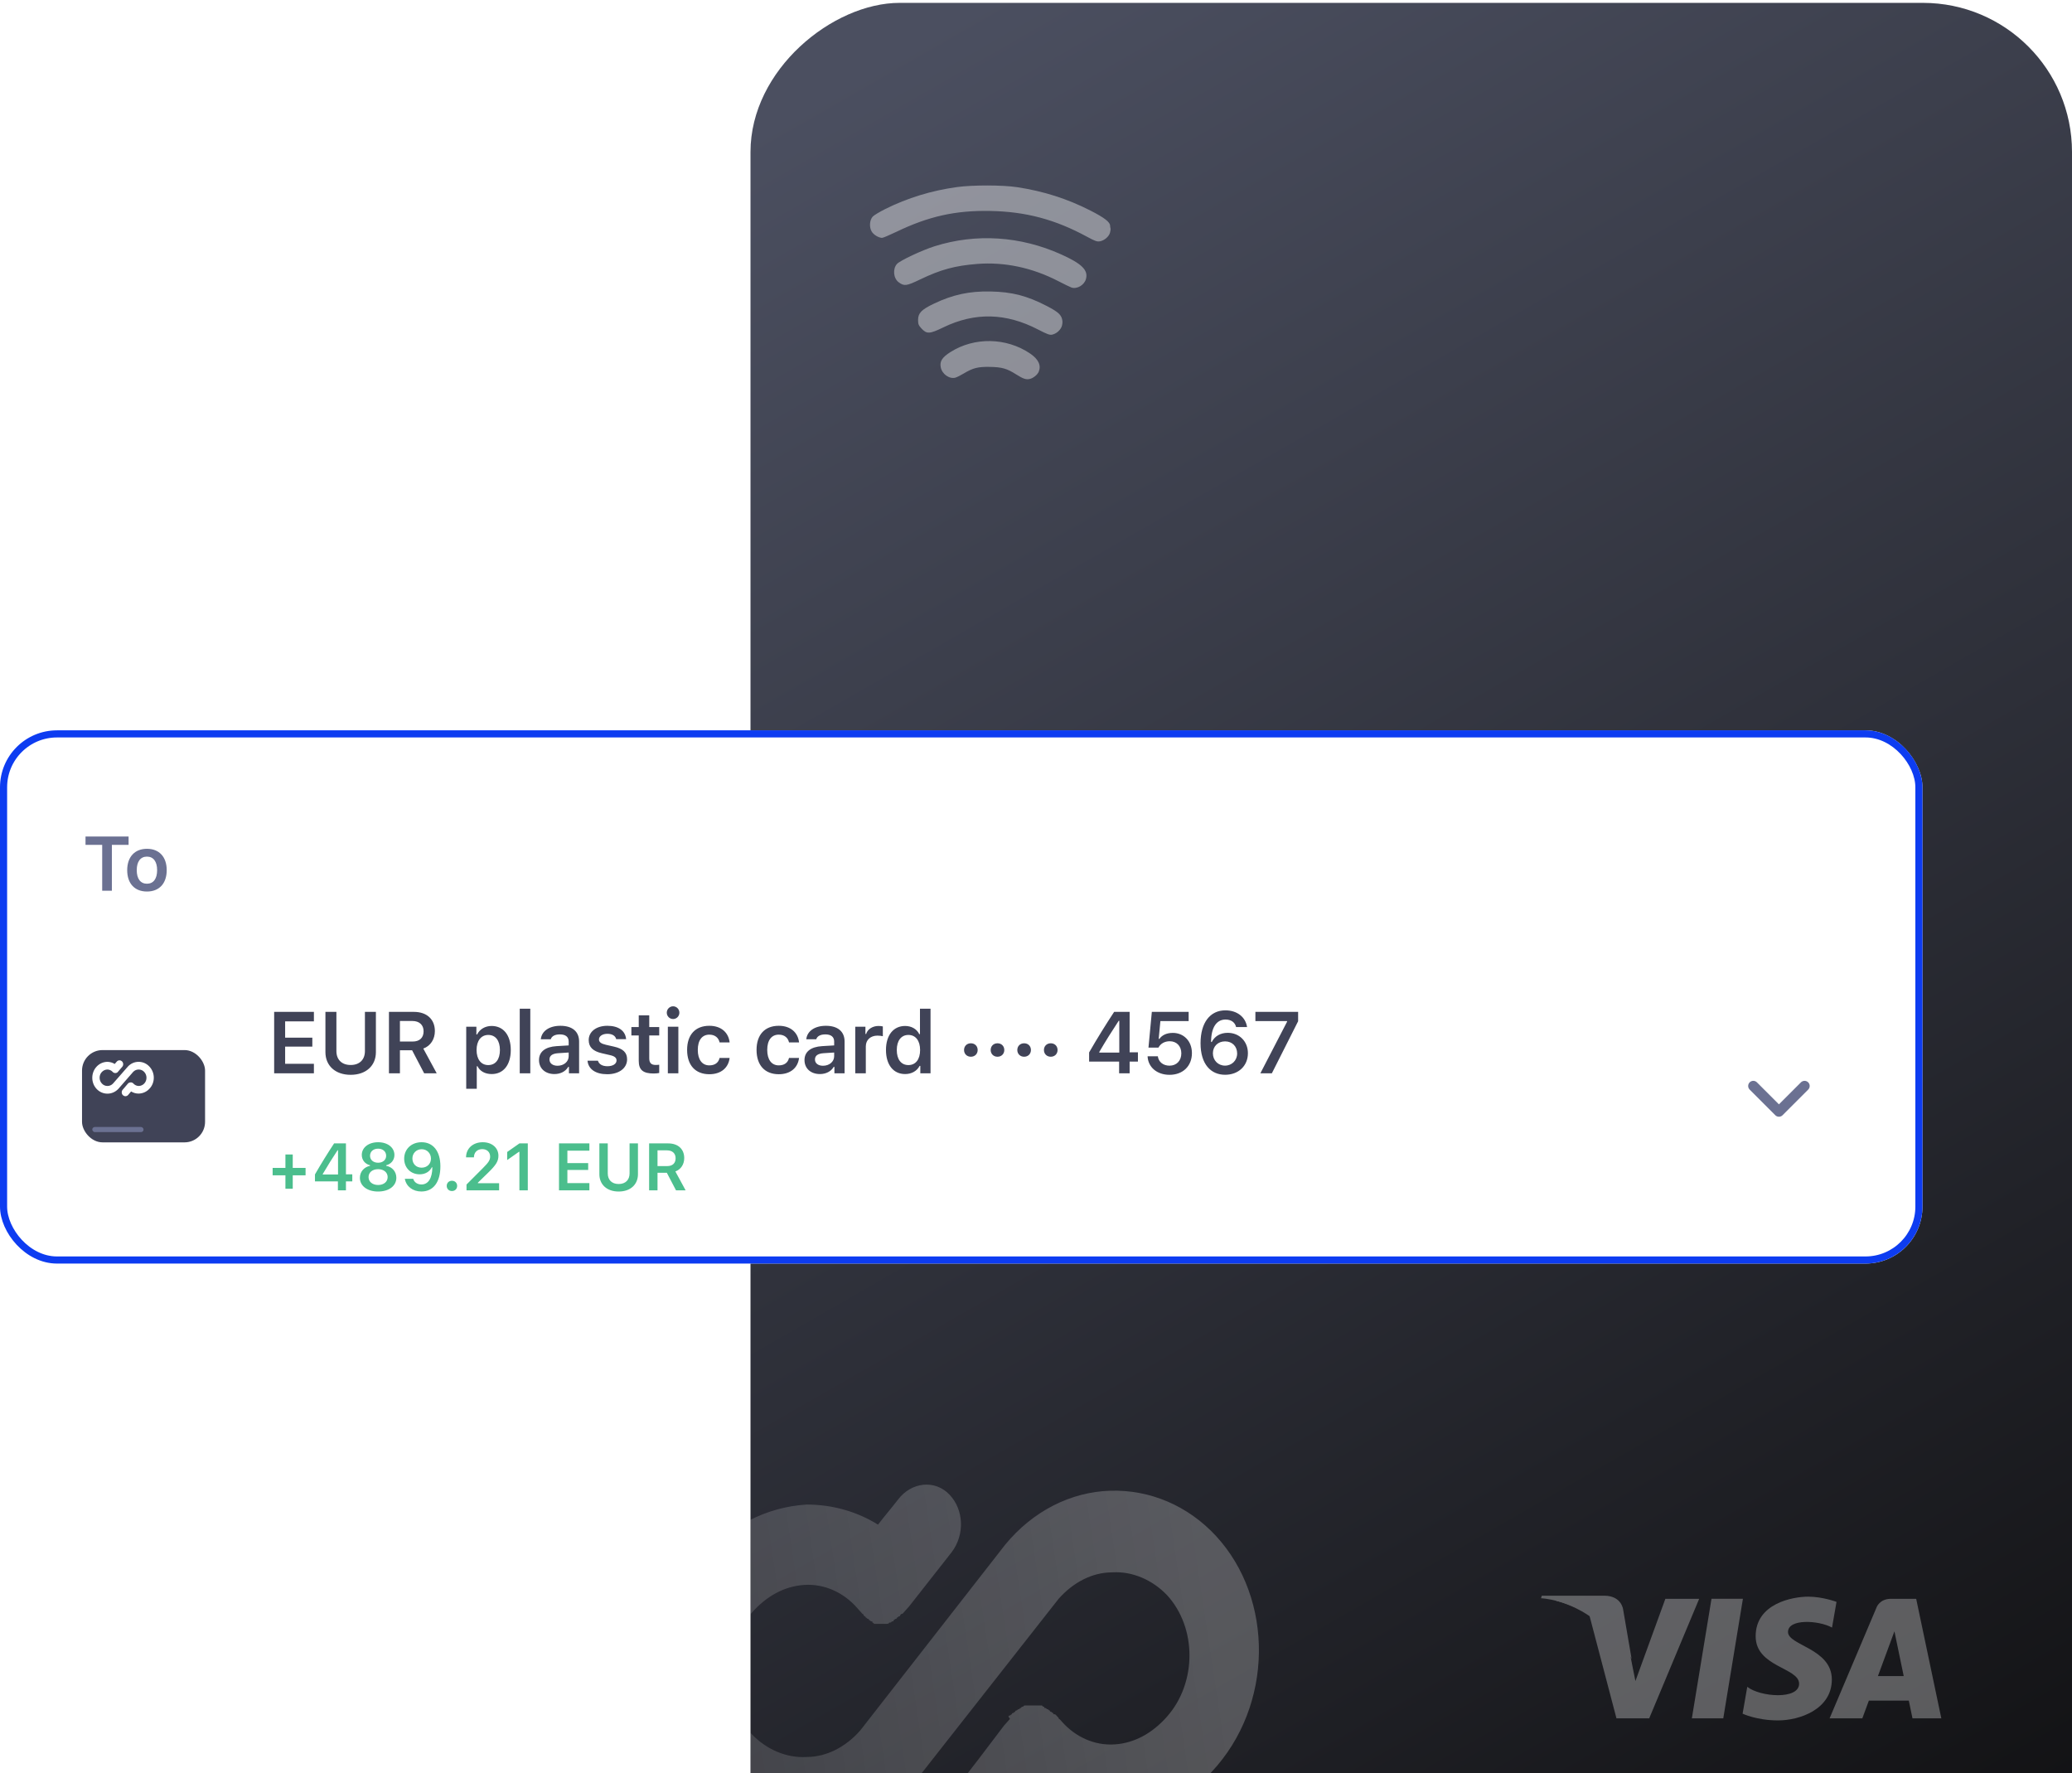 <svg width="291" height="249" viewBox="0 0 291 249" fill="none" xmlns="http://www.w3.org/2000/svg">
  <g clip-path="url(#clip0_1675_8626)">
    <rect x="105.403" y="277.37" width="276.968" height="185.597" rx="20.939" transform="rotate(-90 105.403 277.37)" fill="url(#paint0_linear_1675_8626)"/>
    <path d="M170.775 215.69C166.858 211.458 161.532 209.165 155.892 209.341C150.409 209.518 145.083 212.163 141.167 216.925C133.021 227.329 128.948 232.62 120.801 243.025C118.765 245.317 116.102 246.728 113.282 246.728C110.462 246.905 107.642 245.67 105.606 243.554C103.569 241.438 102.473 238.44 102.473 235.089C102.473 231.738 103.569 228.74 105.606 226.448C107.642 224.155 110.149 222.744 112.969 222.568C115.788 222.392 118.452 223.626 120.331 225.742C120.331 225.742 120.331 225.742 120.488 225.919C120.488 225.919 120.488 225.919 120.645 226.095C120.645 226.095 120.645 226.095 120.801 226.271C120.958 226.448 120.958 226.448 120.958 226.448L121.115 226.624C121.271 226.624 121.271 226.8 121.271 226.8C121.428 226.977 121.428 226.977 121.428 226.977C121.585 226.977 121.585 227.153 121.585 227.153C121.741 227.153 121.741 227.329 121.898 227.329C122.055 227.329 122.055 227.506 122.055 227.506C122.211 227.506 122.211 227.682 122.368 227.682C122.525 227.682 122.525 227.682 122.525 227.859C122.681 227.859 122.681 228.035 122.838 228.035C122.995 228.035 122.995 228.035 122.995 228.035C123.151 228.035 123.151 228.035 123.308 228.035C123.465 228.035 123.465 228.035 123.465 228.035C123.621 228.035 123.778 228.035 123.935 228.035C124.091 228.035 124.248 228.035 124.405 228.035C124.561 228.035 124.561 228.035 124.561 228.035C124.561 228.035 124.874 228.035 124.874 227.859C125.031 227.859 125.031 227.859 125.031 227.859C125.188 227.859 125.188 227.682 125.344 227.682C125.501 227.682 125.501 227.682 125.501 227.506C125.658 227.506 125.658 227.329 125.814 227.329C125.971 227.329 125.971 227.153 125.971 227.153C126.128 227.153 126.128 226.977 126.284 226.977C126.441 226.977 126.441 226.8 126.441 226.8C126.598 226.624 126.598 226.624 126.754 226.624C126.911 226.448 126.911 226.448 126.911 226.448C127.068 226.271 127.068 226.271 127.068 226.271C127.224 226.095 127.224 226.095 127.224 226.095C127.224 226.095 127.224 226.095 127.381 225.919C127.381 225.919 127.381 225.919 127.538 225.742C127.694 225.566 127.538 225.742 127.694 225.566C130.044 222.568 131.297 220.981 133.647 217.983C135.527 215.514 135.37 211.987 133.334 209.871C131.297 207.754 128.008 208.107 126.128 210.576C125.031 211.987 124.405 212.692 123.308 214.103C120.488 212.339 117.042 211.281 113.282 211.281C107.642 211.634 102.473 214.279 98.556 218.865C94.64 223.45 92.447 229.446 92.447 235.794C92.447 241.967 94.64 247.786 98.556 252.019C102.473 256.251 107.642 258.544 113.282 258.191C118.765 258.015 124.091 255.37 128.008 250.784C128.008 250.784 128.008 250.784 128.164 250.608C128.164 250.608 128.164 250.608 128.321 250.432C136.467 240.027 140.54 234.913 148.686 224.508C150.723 222.215 153.386 220.804 156.206 220.804C159.025 220.628 161.845 221.863 163.882 223.979C168.111 228.564 168.111 236.323 163.882 241.085C161.845 243.378 159.339 244.788 156.519 244.965C153.699 245.141 151.036 243.907 149.156 241.79C149.156 241.79 149.156 241.79 148.999 241.614C148.999 241.614 148.999 241.614 148.843 241.438C148.843 241.438 148.686 241.438 148.686 241.261C148.529 241.085 148.529 241.085 148.529 241.085C148.373 240.909 148.373 240.909 148.373 240.909C148.216 240.732 148.216 240.732 148.06 240.732C147.903 240.732 147.903 240.556 147.903 240.556C147.746 240.556 147.746 240.38 147.59 240.38C147.433 240.38 147.433 240.203 147.433 240.203C147.276 240.203 147.276 240.027 147.12 240.027C146.963 240.027 146.963 239.851 146.806 239.851C146.65 239.851 146.65 239.851 146.65 239.674C146.493 239.674 146.493 239.674 146.336 239.498C146.18 239.498 146.18 239.498 146.18 239.498C146.023 239.498 146.023 239.498 145.866 239.498C145.71 239.498 145.71 239.498 145.553 239.498C145.396 239.498 145.396 239.498 145.24 239.498C145.083 239.498 145.083 239.498 144.926 239.498C144.77 239.498 144.77 239.498 144.613 239.498C144.456 239.498 144.456 239.498 144.3 239.498C144.143 239.498 144.143 239.498 143.986 239.498C143.83 239.498 143.83 239.498 143.673 239.674C143.517 239.674 143.517 239.674 143.36 239.851C143.203 239.851 143.203 240.027 143.047 240.027C142.89 240.027 142.89 240.203 142.733 240.203C142.577 240.203 142.577 240.38 142.577 240.38C142.42 240.38 142.42 240.556 142.263 240.556C142.107 240.556 142.107 240.732 142.107 240.732C141.95 240.732 141.95 240.909 141.793 240.909C141.637 240.909 141.637 241.085 141.637 241.085C141.95 241.438 141.793 241.438 141.793 241.438C141.637 241.614 141.637 241.614 141.637 241.614C141.48 241.79 141.48 241.79 141.48 241.79C141.48 241.79 141.48 241.79 141.323 241.967C141.323 241.967 141.323 241.967 141.167 242.143C141.167 242.143 141.167 242.143 141.01 242.319C138.19 246.023 136.78 247.963 133.804 251.666C131.924 254.135 132.237 257.662 134.274 259.778C135.214 260.66 136.467 261.189 137.564 261.013C138.973 261.013 140.383 260.307 141.323 258.897C142.89 256.78 143.673 255.722 145.24 253.606C148.373 255.546 151.819 256.428 155.579 256.251C161.062 255.899 166.232 253.43 170.148 248.844C178.921 239.498 178.921 224.508 170.775 215.69Z" fill="url(#paint1_linear_1675_8626)"/>
    <path opacity="0.4" d="M155.893 32.684C155.736 33.233 155.091 33.781 154.475 33.888C154.074 33.956 153.796 33.858 152.683 33.254C148.19 30.812 144.054 29.712 139.034 29.623C134.183 29.537 130.409 30.377 125.885 32.557C124.914 33.024 124.012 33.406 123.881 33.403C123.4 33.395 122.702 32.972 122.428 32.524C122.053 31.91 122.123 30.89 122.574 30.41C122.747 30.226 123.534 29.752 124.321 29.358C127.441 27.797 130.864 26.751 134.427 26.267C136.632 25.967 140.811 25.974 142.829 26.282C146.553 26.845 149.875 27.905 153.13 29.562C155.098 30.566 155.907 31.186 155.907 31.696C155.907 31.798 155.932 31.964 155.963 32.064C155.993 32.167 155.962 32.446 155.893 32.684ZM152.51 39.202C152.268 40.043 151.248 40.635 150.483 40.378C150.298 40.316 149.446 39.901 148.589 39.459C144.96 37.586 141.07 36.763 137.251 37.064C134.113 37.31 132.133 37.849 129.237 39.239C127.295 40.171 126.994 40.211 126.211 39.635C125.468 39.085 125.347 37.75 125.979 37.06C126.417 36.581 129.519 35.127 131.275 34.575C137.089 32.747 143.329 33.153 149.04 35.728C151.966 37.045 152.87 37.952 152.51 39.202ZM149.08 45.924C148.848 46.443 148.305 46.883 147.757 46.995C147.423 47.065 147.054 46.928 145.819 46.288C141.283 43.927 136.914 43.826 132.484 45.975C130.538 46.92 130.151 46.934 129.384 46.094C129.005 45.677 128.938 45.504 128.938 44.928C128.938 43.967 129.413 43.478 131.149 42.649C133.819 41.374 136.135 40.875 139.102 40.932C142.152 40.99 144.246 41.533 147.061 42.994C148.673 43.833 149.099 44.24 149.208 45.051C149.241 45.3 149.184 45.692 149.08 45.924ZM145.884 52.197C145.716 52.608 145.162 53.069 144.68 53.202C144.142 53.349 143.715 53.213 142.71 52.574C141.417 51.752 140.723 51.553 139.034 51.523C137.345 51.493 136.651 51.668 135.358 52.444C134.92 52.708 134.395 52.97 134.192 53.029C133.34 53.27 132.296 52.531 132.117 51.557C131.965 50.731 132.326 50.173 133.486 49.438C136.845 47.309 141.331 47.389 144.662 49.637C145.837 50.431 146.252 51.3 145.884 52.197Z" fill="white"/>
    <g opacity="0.3">
      <path fill-rule="evenodd" clip-rule="evenodd" d="M242.024 241.304L237.612 241.304L240.37 224.514L244.782 224.514L242.024 241.304Z" fill="white"/>
      <path fill-rule="evenodd" clip-rule="evenodd" d="M263.744 235.368L266.061 229.085L267.365 235.368L263.744 235.368ZM268.598 241.307L272.649 241.307L269.117 224.518L265.57 224.518C263.932 224.518 263.533 225.77 263.533 225.77L256.955 241.307L261.552 241.307L262.472 238.814L268.081 238.814L268.598 241.307Z" fill="white"/>
      <path fill-rule="evenodd" clip-rule="evenodd" d="M257.298 228.555L257.928 224.949C257.928 224.949 255.985 224.217 253.96 224.217C251.771 224.217 246.571 225.165 246.571 229.774C246.571 234.113 252.673 234.166 252.673 236.444C252.673 238.722 247.2 238.315 245.394 236.878L244.738 240.647C244.738 240.647 246.708 241.595 249.718 241.595C252.728 241.595 257.271 240.05 257.271 235.848C257.271 231.482 251.114 231.076 251.114 229.178C251.114 227.28 255.41 227.524 257.298 228.555Z" fill="white"/>
      <path fill-rule="evenodd" clip-rule="evenodd" d="M233.891 224.518L229.685 236.066L229.187 233.58L229.188 233.58L227.703 226.03C227.703 226.03 227.524 224.518 225.61 224.518L218.658 224.518L218.577 224.803C218.577 224.803 220.703 225.241 223.191 226.722L227.024 241.308L231.62 241.308L238.64 224.518L233.891 224.518Z" fill="white"/>
      <path fill-rule="evenodd" clip-rule="evenodd" d="M227.955 225.993C227.955 225.993 227.728 224.083 225.312 224.083L216.532 224.083L216.429 224.442C216.429 224.442 220.325 224.529 224.374 227.775C228.243 230.879 229.155 232.982 229.155 232.982L227.955 225.993Z" fill="white"/>
    </g>
  </g>
  <g filter="url(#filter0_d_1675_8626)">
    <rect x="4" y="98.56" width="270" height="74.88" rx="8" fill="white"/>
    <rect x="4.5" y="99.06" width="269" height="73.88" rx="7.5" stroke="#0D3CF1"/>
    <path d="M19.712 121.08H18.352V114.646H16.01V113.471H22.059V114.646H19.712V121.08ZM24.639 121.196C22.909 121.196 21.865 120.068 21.865 118.196C21.865 116.334 22.925 115.195 24.639 115.195C26.358 115.195 27.413 116.329 27.413 118.196C27.413 120.068 26.363 121.196 24.639 121.196ZM24.639 120.099C25.551 120.099 26.068 119.403 26.068 118.196C26.068 116.993 25.546 116.292 24.639 116.292C23.727 116.292 23.205 116.993 23.205 118.196C23.205 119.403 23.727 120.099 24.639 120.099Z" fill="#6B7192"/>
    <rect x="15.52" y="143.46" width="17.28" height="12.96" rx="2.88" fill="#404357"/>
    <path d="M24.977 145.771C24.578 145.343 24.041 145.11 23.466 145.11C22.901 145.11 22.363 145.343 21.965 145.771L19.861 148.172C19.657 148.385 19.379 148.502 19.092 148.502C18.795 148.502 18.517 148.385 18.313 148.162C18.109 147.948 17.989 147.656 17.989 147.345C17.989 147.034 18.1 146.743 18.313 146.529C18.517 146.315 18.786 146.199 19.073 146.189C19.36 146.189 19.629 146.315 19.833 146.529L19.842 146.539L19.852 146.548L19.861 146.558C19.87 146.568 19.87 146.568 19.879 146.578C19.889 146.587 19.898 146.587 19.898 146.597C19.907 146.597 19.907 146.607 19.916 146.607C19.926 146.617 19.935 146.617 19.935 146.617C19.944 146.617 19.944 146.626 19.953 146.626C19.963 146.626 19.972 146.636 19.981 146.636C19.991 146.636 19.991 146.646 20 146.646C20.009 146.646 20.018 146.655 20.028 146.655C20.037 146.655 20.037 146.655 20.046 146.665C20.055 146.665 20.065 146.675 20.074 146.675C20.083 146.675 20.083 146.675 20.093 146.675C20.102 146.675 20.111 146.675 20.13 146.685C20.139 146.685 20.139 146.685 20.139 146.685C20.157 146.685 20.167 146.685 20.185 146.685C20.204 146.685 20.222 146.685 20.241 146.685C20.25 146.685 20.25 146.685 20.259 146.685C20.269 146.685 20.287 146.685 20.296 146.675C20.306 146.675 20.306 146.675 20.315 146.675C20.324 146.675 20.334 146.665 20.343 146.665C20.352 146.665 20.352 146.665 20.361 146.655C20.37 146.655 20.38 146.646 20.389 146.646C20.398 146.646 20.398 146.636 20.408 146.636C20.417 146.636 20.426 146.626 20.435 146.626C20.445 146.626 20.445 146.617 20.454 146.617C20.463 146.607 20.473 146.607 20.482 146.597C20.491 146.587 20.491 146.587 20.5 146.578C20.51 146.568 20.519 146.568 20.519 146.558C20.528 146.548 20.528 146.548 20.537 146.539L20.547 146.529L20.556 146.519L20.565 146.51L21.168 145.81C21.362 145.586 21.344 145.246 21.131 145.042C20.917 144.838 20.593 144.857 20.398 145.081L20.111 145.411C19.824 145.227 19.462 145.12 19.082 145.11C18.508 145.12 17.979 145.353 17.581 145.771C17.182 146.189 16.96 146.753 16.96 147.355C16.96 147.948 17.182 148.512 17.581 148.93C17.979 149.348 18.517 149.581 19.092 149.581C19.657 149.581 20.195 149.348 20.602 148.93L20.611 148.92L20.621 148.91L22.706 146.519C22.91 146.306 23.188 146.189 23.475 146.189C23.772 146.189 24.05 146.306 24.254 146.529C24.68 146.976 24.68 147.715 24.254 148.162C24.05 148.376 23.781 148.492 23.494 148.502C23.206 148.502 22.938 148.376 22.734 148.162L22.725 148.152L22.715 148.142C22.715 148.142 22.706 148.142 22.706 148.133C22.697 148.123 22.688 148.123 22.688 148.113C22.678 148.104 22.678 148.104 22.669 148.094C22.66 148.084 22.65 148.084 22.641 148.074C22.632 148.074 22.632 148.065 22.623 148.065C22.613 148.065 22.604 148.055 22.595 148.055C22.586 148.055 22.576 148.045 22.576 148.045C22.567 148.045 22.558 148.035 22.549 148.035C22.539 148.035 22.53 148.026 22.521 148.026C22.511 148.026 22.502 148.026 22.502 148.016C22.493 148.016 22.484 148.016 22.474 148.006C22.465 148.006 22.456 148.006 22.456 148.006C22.447 148.006 22.437 148.006 22.428 148.006C22.419 148.006 22.41 148.006 22.4 148.006C22.391 148.006 22.382 148.006 22.372 148.006C22.363 148.006 22.354 148.006 22.345 148.006C22.335 148.006 22.326 148.006 22.317 148.006C22.308 148.006 22.298 148.006 22.289 148.006C22.28 148.006 22.27 148.006 22.261 148.006C22.252 148.006 22.243 148.006 22.233 148.016C22.224 148.016 22.215 148.016 22.206 148.026C22.196 148.026 22.187 148.035 22.178 148.035C22.169 148.035 22.159 148.045 22.15 148.045C22.141 148.045 22.131 148.055 22.131 148.055C22.122 148.055 22.113 148.065 22.104 148.065C22.094 148.065 22.085 148.074 22.085 148.074C22.076 148.074 22.067 148.084 22.057 148.084C22.048 148.084 22.048 148.094 22.039 148.094C22.029 148.104 22.02 148.104 22.02 148.113C22.011 148.123 22.011 148.123 22.002 148.133C21.992 148.142 21.992 148.142 21.983 148.152L21.974 148.162L21.965 148.172L21.955 148.181L21.223 149.037C21.038 149.26 21.056 149.6 21.27 149.804C21.372 149.892 21.492 149.94 21.612 149.94C21.752 149.94 21.9 149.882 22.002 149.756L22.41 149.27C22.725 149.464 23.086 149.571 23.466 149.571C24.031 149.561 24.56 149.338 24.958 148.92C25.811 148.065 25.811 146.646 24.977 145.771Z" fill="white"/>
    <rect x="16.96" y="154.26" width="7.2" height="0.72" rx="0.36" fill="#6B7192"/>
    <path d="M48.086 145.387V146.72H42.504V138.096H48.086V139.429H44.046V141.718H47.865V142.973H44.046V145.387H48.086ZM51.246 138.096V143.606C51.246 144.772 51.969 145.555 53.248 145.555C54.528 145.555 55.251 144.772 55.251 143.606V138.096H56.793V143.75C56.793 145.632 55.43 146.935 53.248 146.935C51.067 146.935 49.704 145.632 49.704 143.75V138.096H51.246ZM60.168 139.375V142.262H61.949C62.929 142.262 63.491 141.736 63.491 140.821C63.491 139.925 62.894 139.375 61.913 139.375H60.168ZM60.168 143.487V146.72H58.626V138.096H62.129C63.94 138.096 65.075 139.136 65.075 140.791C65.075 141.927 64.477 142.877 63.449 143.248L65.332 146.72H63.569L61.877 143.487H60.168ZM73.04 140.074C74.695 140.074 75.735 141.353 75.735 143.451C75.735 145.537 74.707 146.828 73.057 146.828C72.119 146.828 71.396 146.421 71.061 145.728H70.96V148.896H69.478V140.182H70.906V141.264H71.007C71.384 140.523 72.143 140.074 73.04 140.074ZM72.573 145.567C73.601 145.567 74.211 144.772 74.211 143.451C74.211 142.13 73.595 141.335 72.579 141.335C71.569 141.335 70.936 142.148 70.93 143.451C70.936 144.76 71.563 145.567 72.573 145.567ZM76.995 146.72V137.654H78.477V146.72H76.995ZM82.301 145.662C83.197 145.662 83.867 145.083 83.867 144.324V143.804L82.391 143.899C81.56 143.953 81.171 144.252 81.171 144.784C81.171 145.334 81.644 145.662 82.301 145.662ZM81.865 146.828C80.604 146.828 79.701 146.063 79.701 144.867C79.701 143.684 80.592 143.003 82.181 142.907L83.867 142.806V142.256C83.867 141.616 83.436 141.258 82.636 141.258C81.954 141.258 81.488 141.497 81.351 141.939H79.952C80.072 140.785 81.153 140.05 82.707 140.05C84.387 140.05 85.331 140.869 85.331 142.256V146.72H83.903V145.824H83.801C83.436 146.457 82.719 146.828 81.865 146.828ZM86.681 142.053C86.681 140.869 87.756 140.05 89.298 140.05C90.852 140.05 91.826 140.738 91.934 141.927H90.541C90.434 141.467 89.998 141.174 89.304 141.174C88.629 141.174 88.121 141.497 88.121 141.969C88.121 142.339 88.432 142.567 89.089 142.716L90.243 142.979C91.492 143.26 92.072 143.798 92.072 144.76C92.072 146.015 90.918 146.852 89.286 146.852C87.655 146.852 86.627 146.146 86.513 144.957H87.978C88.121 145.441 88.581 145.728 89.322 145.728C90.069 145.728 90.589 145.399 90.589 144.915C90.589 144.545 90.308 144.312 89.687 144.174L88.527 143.905C87.272 143.618 86.681 143.039 86.681 142.053ZM93.708 138.58H95.184V140.224H96.583V141.407H95.184V144.616C95.184 145.262 95.459 145.549 96.081 145.549C96.29 145.549 96.403 145.537 96.583 145.519V146.678C96.368 146.72 96.093 146.75 95.806 146.75C94.306 146.75 93.708 146.242 93.708 144.975V141.407H92.674V140.224H93.708V138.58ZM97.795 146.72V140.182H99.271V146.72H97.795ZM98.53 139.1C98.046 139.1 97.645 138.706 97.645 138.21C97.645 137.714 98.046 137.313 98.53 137.313C99.02 137.313 99.414 137.714 99.414 138.21C99.414 138.706 99.02 139.1 98.53 139.1ZM106.472 142.381H105.061C104.924 141.748 104.434 141.293 103.621 141.293C102.605 141.293 102.001 142.076 102.001 143.433C102.001 144.808 102.611 145.609 103.621 145.609C104.392 145.609 104.906 145.244 105.061 144.563H106.472C106.31 145.931 105.282 146.852 103.627 146.852C101.66 146.852 100.501 145.585 100.501 143.433C100.501 141.311 101.655 140.05 103.621 140.05C105.3 140.05 106.316 141.007 106.472 142.381ZM116.223 142.381H114.813C114.675 141.748 114.185 141.293 113.372 141.293C112.356 141.293 111.753 142.076 111.753 143.433C111.753 144.808 112.362 145.609 113.372 145.609C114.143 145.609 114.657 145.244 114.813 144.563H116.223C116.062 145.931 115.034 146.852 113.378 146.852C111.412 146.852 110.253 145.585 110.253 143.433C110.253 141.311 111.406 140.05 113.372 140.05C115.052 140.05 116.068 141.007 116.223 142.381ZM119.587 145.662C120.483 145.662 121.153 145.083 121.153 144.324V143.804L119.676 143.899C118.846 143.953 118.457 144.252 118.457 144.784C118.457 145.334 118.929 145.662 119.587 145.662ZM119.151 146.828C117.889 146.828 116.987 146.063 116.987 144.867C116.987 143.684 117.878 143.003 119.467 142.907L121.153 142.806V142.256C121.153 141.616 120.722 141.258 119.921 141.258C119.24 141.258 118.774 141.497 118.637 141.939H117.238C117.358 140.785 118.439 140.05 119.993 140.05C121.673 140.05 122.617 140.869 122.617 142.256V146.72H121.189V145.824H121.087C120.722 146.457 120.005 146.828 119.151 146.828ZM124.116 146.72V140.182H125.544V141.198H125.646C125.825 140.552 126.53 140.074 127.373 140.074C127.588 140.074 127.851 140.098 127.989 140.14V141.515C127.875 141.473 127.481 141.431 127.23 141.431C126.267 141.431 125.598 142.029 125.598 142.943V146.72H124.116ZM131.119 146.828C129.464 146.828 128.43 145.525 128.43 143.445C128.43 141.377 129.47 140.074 131.119 140.074C132.016 140.074 132.757 140.505 133.104 141.222H133.205V137.654H134.687V146.72H133.253V145.686H133.151C132.781 146.403 132.028 146.828 131.119 146.828ZM131.58 141.335C130.569 141.335 129.948 142.136 129.948 143.451C129.948 144.772 130.563 145.567 131.58 145.567C132.602 145.567 133.223 144.766 133.223 143.451C133.223 142.148 132.596 141.335 131.58 141.335ZM140.351 144.395C139.789 144.395 139.395 143.989 139.395 143.451C139.395 142.907 139.789 142.507 140.351 142.507C140.919 142.507 141.307 142.907 141.307 143.451C141.307 143.989 140.919 144.395 140.351 144.395ZM144.091 144.395C143.529 144.395 143.135 143.989 143.135 143.451C143.135 142.907 143.529 142.507 144.091 142.507C144.659 142.507 145.047 142.907 145.047 143.451C145.047 143.989 144.659 144.395 144.091 144.395ZM147.831 144.395C147.269 144.395 146.875 143.989 146.875 143.451C146.875 142.907 147.269 142.507 147.831 142.507C148.399 142.507 148.788 142.907 148.788 143.451C148.788 143.989 148.399 144.395 147.831 144.395ZM151.571 144.395C151.01 144.395 150.615 143.989 150.615 143.451C150.615 142.907 151.01 142.507 151.571 142.507C152.139 142.507 152.528 142.907 152.528 143.451C152.528 143.989 152.139 144.395 151.571 144.395ZM161.174 146.72V145.077H156.96V143.792C158.078 141.843 159.303 139.877 160.474 138.096H162.65V143.774H163.815V145.077H162.65V146.72H161.174ZM158.388 143.726V143.81H161.197V139.351H161.114C160.229 140.69 159.231 142.274 158.388 143.726ZM168.255 146.935C166.474 146.935 165.236 145.848 165.171 144.33H166.611C166.707 145.13 167.37 145.65 168.249 145.65C169.241 145.65 169.91 144.957 169.91 143.917C169.91 142.901 169.241 142.22 168.291 142.22C167.555 142.22 166.988 142.561 166.695 143.116H165.296L165.768 138.096H170.938V139.393H166.97L166.731 141.885H166.832C167.215 141.353 167.848 141.048 168.727 141.048C170.203 141.048 171.398 142.154 171.398 143.887C171.398 145.698 170.137 146.935 168.255 146.935ZM176.059 146.929C174.063 146.929 172.61 145.459 172.61 142.501C172.61 139.602 173.955 137.881 176.095 137.881C177.75 137.881 178.928 138.825 179.143 140.224H177.601C177.451 139.56 176.89 139.172 176.125 139.172C174.846 139.172 174.099 140.283 174.087 142.321H174.188C174.595 141.509 175.407 141.037 176.424 141.037C178.061 141.037 179.262 142.244 179.262 143.899C179.262 145.674 177.936 146.929 176.059 146.929ZM176.047 145.644C177.015 145.644 177.75 144.903 177.75 143.941C177.75 142.943 177.057 142.238 176.053 142.238C175.049 142.238 174.344 142.943 174.344 143.911C174.344 144.897 175.073 145.644 176.047 145.644ZM181.012 146.72L184.76 139.483V139.387H180.313V138.096H186.314V139.411L182.626 146.72H181.012Z" fill="#404357"/>
    <path d="M45.114 161.049V162.932H44.086V161.049H42.29V160.011H44.086V158.124H45.114V160.011H46.915V161.049H45.114ZM51.457 163.16V161.903H48.235V160.921C49.089 159.431 50.026 157.927 50.922 156.565H52.586V160.907H53.477V161.903H52.586V163.16H51.457ZM49.327 160.87V160.934H51.475V157.525H51.411C50.735 158.549 49.971 159.76 49.327 160.87ZM57.1 163.325C55.587 163.325 54.545 162.539 54.545 161.396C54.545 160.56 55.107 159.897 55.971 159.714V159.636C55.267 159.463 54.81 158.891 54.81 158.188C54.81 157.146 55.765 156.401 57.104 156.401C58.443 156.401 59.394 157.146 59.394 158.188C59.394 158.896 58.946 159.458 58.238 159.636V159.714C59.097 159.874 59.664 160.541 59.664 161.391C59.664 162.539 58.622 163.325 57.1 163.325ZM57.104 162.406C57.9 162.406 58.443 161.954 58.443 161.295C58.443 160.637 57.895 160.185 57.104 160.185C56.309 160.185 55.761 160.637 55.761 161.295C55.761 161.954 56.309 162.406 57.104 162.406ZM57.104 159.28C57.772 159.28 58.233 158.882 58.233 158.302C58.233 157.712 57.776 157.306 57.104 157.306C56.428 157.306 55.971 157.712 55.971 158.302C55.971 158.882 56.432 159.28 57.104 159.28ZM63.177 163.32C61.97 163.32 61.047 162.612 60.855 161.533H62.03C62.172 162.027 62.624 162.333 63.191 162.333C64.155 162.333 64.708 161.451 64.722 159.924H64.644C64.333 160.551 63.707 160.907 62.935 160.907C61.678 160.907 60.764 159.984 60.764 158.718C60.764 157.365 61.779 156.401 63.214 156.401C64.79 156.401 65.851 157.607 65.851 159.787C65.851 162.008 64.854 163.32 63.177 163.32ZM63.218 159.975C63.981 159.975 64.525 159.44 64.525 158.704C64.525 157.955 63.968 157.383 63.223 157.383C62.478 157.383 61.92 157.945 61.92 158.681C61.92 159.444 62.45 159.975 63.218 159.975ZM67.472 163.256C67.042 163.256 66.74 162.945 66.74 162.534C66.74 162.118 67.042 161.812 67.472 161.812C67.906 161.812 68.203 162.118 68.203 162.534C68.203 162.945 67.906 163.256 67.472 163.256ZM69.454 158.526C69.454 157.274 70.423 156.401 71.799 156.401C73.11 156.401 74.001 157.2 74.001 158.297C74.001 159.065 73.668 159.604 72.534 160.701L71.118 162.082V162.159H74.097V163.16H69.518V162.342L71.803 160.052C72.635 159.221 72.836 158.905 72.836 158.412C72.836 157.822 72.425 157.37 71.734 157.37C71.017 157.37 70.56 157.84 70.56 158.526H69.454ZM76.948 163.16V157.753H76.87L75.23 158.905V157.772L76.953 156.565H78.127V163.16H76.948ZM86.776 162.141V163.16H82.507V156.565H86.776V157.584H83.686V159.335H86.607V160.295H83.686V162.141H86.776ZM89.357 156.565V160.779C89.357 161.67 89.91 162.269 90.888 162.269C91.866 162.269 92.419 161.67 92.419 160.779V156.565H93.598V160.889C93.598 162.328 92.556 163.325 90.888 163.325C89.22 163.325 88.178 162.328 88.178 160.889V156.565H89.357ZM96.344 157.543V159.751H97.706C98.455 159.751 98.885 159.349 98.885 158.649C98.885 157.964 98.428 157.543 97.678 157.543H96.344ZM96.344 160.688V163.16H95.165V156.565H97.843C99.228 156.565 100.096 157.36 100.096 158.626C100.096 159.495 99.639 160.221 98.853 160.505L100.292 163.16H98.944L97.651 160.688H96.344Z" fill="#4BBE8D"/>
    <path d="M257.44 148.5L253.84 152.1L250.24 148.5" stroke="#6B7192" stroke-width="1.44" stroke-linecap="round" stroke-linejoin="round"/>
  </g>
  <defs>
    <filter id="filter0_d_1675_8626" x="0" y="98.56" width="274" height="80.24" filterUnits="userSpaceOnUse" color-interpolation-filters="sRGB">
      <feFlood flood-opacity="0" result="BackgroundImageFix"/>
      <feColorMatrix in="SourceAlpha" type="matrix" values="0 0 0 0 0 0 0 0 0 0 0 0 0 0 0 0 0 0 127 0" result="hardAlpha"/>
      <feOffset dx="-4" dy="4"/>
      <feComposite in2="hardAlpha" operator="out"/>
      <feColorMatrix type="matrix" values="0 0 0 0 0.051 0 0 0 0 0.235 0 0 0 0 0.946 0 0 0 0.24 0"/>
      <feBlend mode="normal" in2="BackgroundImageFix" result="effect1_dropShadow_1675_8626"/>
      <feBlend mode="normal" in="SourceGraphic" in2="effect1_dropShadow_1675_8626" result="shape"/>
    </filter>
    <linearGradient id="paint0_linear_1675_8626" x1="124.472" y1="457.739" x2="382.577" y2="309.452" gradientUnits="userSpaceOnUse">
      <stop stop-color="#121214"/>
      <stop offset="1" stop-color="#4B4F60"/>
    </linearGradient>
    <linearGradient id="paint1_linear_1675_8626" x1="171.575" y1="229.383" x2="2.241" y2="254.932" gradientUnits="userSpaceOnUse">
      <stop stop-color="white" stop-opacity="0.24"/>
      <stop offset="1" stop-color="white" stop-opacity="0"/>
    </linearGradient>
    <clipPath id="clip0_1675_8626">
      <rect width="276.968" height="185.597" fill="white" transform="translate(105.403 277.37) rotate(-90)"/>
    </clipPath>
  </defs>
</svg>
